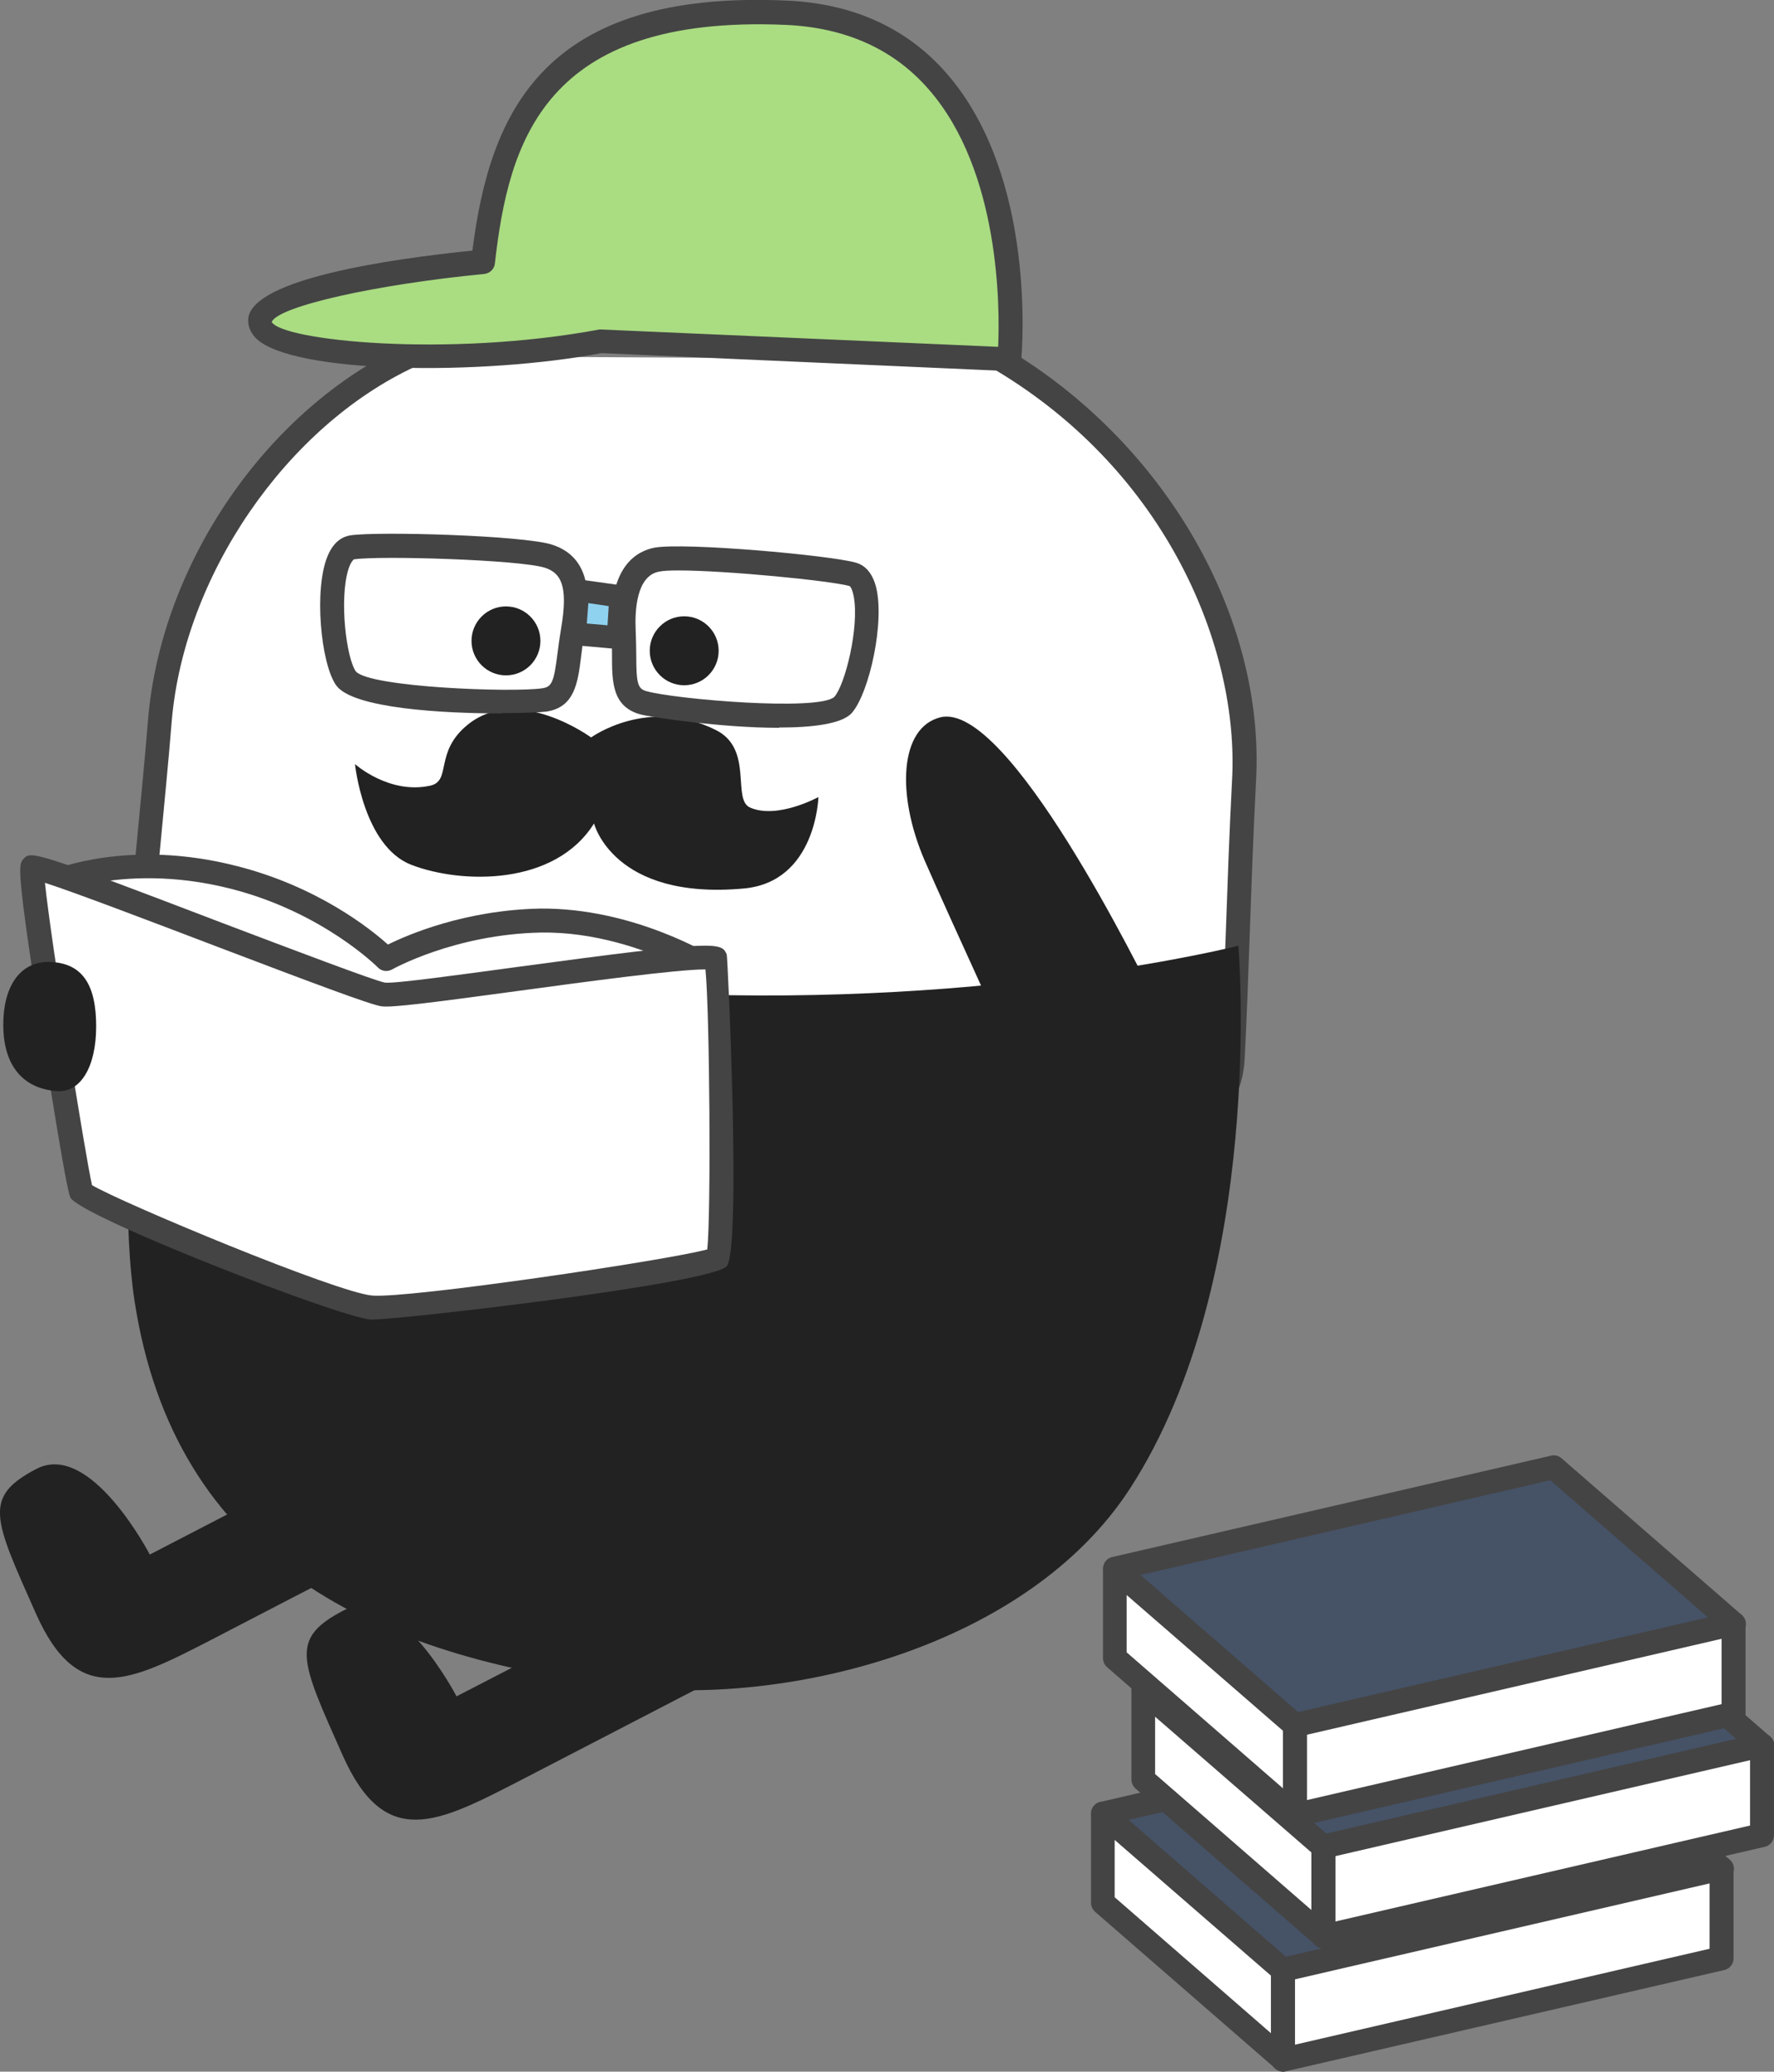 <?xml version="1.0" encoding="UTF-8"?><svg id="_レイヤー_2" xmlns="http://www.w3.org/2000/svg" viewBox="0 0 59.22 69.11"><rect x="0" y="0" width="59.22" height="69.11" fill="#808080" stroke="none"/><defs><style>.cls-1{fill:#444;}.cls-2{fill:#444;}.cls-3{fill:#465266;}.cls-4{fill:#8fd2f0;}.cls-5{fill:#465266;}.cls-6{fill:#fff;}.cls-7{fill:#aadc82;}.cls-8{fill:#222;}</style></defs><g id="TOP"><g id="_メンバー紹介"><g id="_レイヤー_2-2"><polygon class="cls-3" points="57.47 62.34 42.83 65.73 36.81 60.49 51.45 57.11 57.47 62.34"/><path class="cls-2" d="M42.83,66.13c-.1,0-.19-.03-.26-.1l-6.01-5.23c-.11-.1-.16-.25-.12-.4.04-.15.15-.26.3-.29l14.64-3.38c.12-.03.25,0,.35.09l6.02,5.23c.11.1.16.25.12.4-.04.15-.15.26-.3.29l-14.64,3.38s-.06.01-.09.01ZM37.67,60.71l5.27,4.58,13.68-3.16-5.27-4.58-13.67,3.16Z"/><polygon class="cls-6" points="42.83 68.71 42.83 65.73 36.81 60.49 36.82 63.48 42.83 68.71"/><path class="cls-2" d="M42.84,69.11c-.09,0-.19-.03-.26-.1l-6.02-5.23c-.09-.08-.14-.19-.14-.3v-2.98c0-.16.09-.3.23-.36.14-.06.31-.04.43.06l6.01,5.23c.09.08.14.19.14.3v2.98c0,.16-.08.3-.23.36-.05.02-.11.04-.17.04ZM37.22,63.3l5.21,4.53v-1.92s-5.22-4.53-5.22-4.53v1.92Z"/><polygon class="cls-6" points="57.47 65.33 57.47 62.33 42.83 65.71 42.83 68.71 57.47 65.33"/><path class="cls-2" d="M42.83,69.11c-.09,0-.18-.03-.25-.09-.1-.08-.15-.19-.15-.31v-3c0-.19.13-.35.31-.39l14.64-3.38c.12-.03.24,0,.34.08.1.08.15.19.15.31v3c0,.19-.13.35-.31.39l-14.64,3.38s-.06.01-.09.01ZM43.23,66.03v2.18l13.84-3.2v-2.18l-13.84,3.2ZM57.47,65.33h0,0Z"/><polygon class="cls-3" points="58.82 58.23 44.18 61.62 38.16 56.39 52.8 53 58.82 58.23"/><path class="cls-2" d="M44.18,62.02c-.1,0-.19-.03-.26-.1l-6.01-5.23c-.11-.1-.16-.25-.12-.4.04-.15.15-.26.3-.29l14.64-3.38c.12-.03.25,0,.35.09l6.02,5.23c.11.1.16.25.12.4-.04.15-.15.26-.3.29l-14.64,3.38s-.06.01-.09.01ZM39.02,56.6l5.27,4.58,13.68-3.16-5.27-4.58-13.67,3.16Z"/><polygon class="cls-6" points="44.19 64.6 44.18 61.62 38.16 56.39 38.17 59.37 44.19 64.6"/><path class="cls-2" d="M44.19,65c-.09,0-.19-.03-.26-.1l-6.02-5.23c-.09-.08-.14-.19-.14-.3v-2.98c0-.16.09-.3.23-.36.14-.06.31-.04.43.06l6.01,5.23c.09.08.14.19.14.3v2.98c0,.16-.08.3-.23.36-.05.02-.11.04-.17.04ZM38.57,59.19l5.21,4.53v-1.92s-5.22-4.53-5.22-4.53v1.92Z"/><polygon class="cls-6" points="58.82 61.22 58.82 58.22 44.18 61.61 44.18 64.6 58.82 61.22"/><path class="cls-2" d="M44.18,65c-.09,0-.18-.03-.25-.09-.1-.08-.15-.19-.15-.31v-3c0-.19.13-.35.31-.39l14.64-3.38c.12-.03.24,0,.34.08.1.08.15.19.15.31v3c0,.19-.13.35-.31.39l-14.64,3.38s-.06.01-.09.01ZM44.58,61.92v2.18l13.84-3.2v-2.18l-13.84,3.2ZM58.82,61.22h0,0Z"/><polygon class="cls-5" points="57.87 54.18 43.23 57.56 37.22 52.33 51.85 48.95 57.87 54.18"/><path class="cls-2" d="M43.23,57.96c-.1,0-.19-.03-.26-.1l-6.01-5.23c-.11-.1-.16-.25-.12-.4.04-.15.15-.26.3-.29l14.64-3.38c.12-.03.25,0,.35.09l6.02,5.23c.11.1.16.25.12.4-.04.15-.15.26-.3.29l-14.64,3.38s-.06.01-.09.01ZM38.07,52.54l5.27,4.58,13.68-3.16-5.27-4.58-13.67,3.16Z"/><polygon class="cls-6" points="43.24 60.55 43.23 57.56 37.22 52.33 37.22 55.32 43.24 60.55"/><path class="cls-2" d="M43.24,60.95c-.09,0-.19-.03-.26-.1l-6.02-5.23c-.09-.08-.14-.19-.14-.3v-2.98c0-.16.09-.3.23-.36.14-.06.31-.04.43.06l6.01,5.23c.09.08.14.19.14.3v2.98c0,.16-.08.3-.23.36-.05.02-.11.04-.17.04ZM37.62,55.13l5.21,4.53v-1.92s-5.22-4.53-5.22-4.53v1.92Z"/><polygon class="cls-6" points="57.87 57.16 57.87 54.17 43.23 57.55 43.23 60.55 57.87 57.16"/><path class="cls-2" d="M43.23,60.95c-.09,0-.18-.03-.25-.09-.1-.08-.15-.19-.15-.31v-3c0-.19.13-.35.31-.39l14.64-3.38c.12-.03.24,0,.34.08.1.08.15.19.15.31v3c0,.19-.13.35-.31.39l-14.64,3.38s-.06.01-.09.01ZM43.63,57.87v2.18l13.84-3.2v-2.18l-13.84,3.2ZM57.87,57.16h0,0Z"/><path class="cls-6" d="M13.7,11.88c-4.5,2.09-7.95,7.18-8.36,12.19-.15,1.84-.34,3.71-.52,5.57-.66,6.92,9.81,10.34,16.8,10.65,6.99.31,19.28.21,19.54-4.95.15-2.99.21-6.15.38-9.3.27-4.92-2.55-10.72-8.14-14.05"/><path class="cls-2" d="M25.88,40.78c-1.44,0-2.88-.04-4.28-.1-5.16-.23-12.18-2.16-15.4-5.85-1.36-1.57-1.96-3.33-1.78-5.23l.14-1.43c.13-1.38.27-2.77.38-4.14.43-5.23,3.97-10.37,8.59-12.52.2-.09.44,0,.53.19.09.2,0,.44-.2.53-4.31,2-7.73,6.99-8.13,11.86-.11,1.37-.25,2.76-.38,4.15l-.14,1.43c-.16,1.68.38,3.24,1.59,4.63,3.06,3.52,9.83,5.36,14.83,5.58,12.16.54,18.95-1.08,19.12-4.58.07-1.37.12-2.77.17-4.19.06-1.69.12-3.4.21-5.11.23-4.32-2.13-10.23-7.94-13.68-.19-.11-.25-.36-.14-.55.11-.19.36-.25.55-.14,5.28,3.14,8.63,8.93,8.33,14.41-.09,1.71-.15,3.41-.21,5.09-.05,1.43-.1,2.83-.17,4.2-.22,4.33-7.9,5.43-15.68,5.43Z"/><path class="cls-8" d="M41.34,31.55s-8.08,2.06-19.05,1.59c-10.12-.43-17.27-3.99-17.27-3.99,0,0-1.26,9.45-.53,14.24,1.33,8.69,7.95,11.93,16.51,12.89,5.43.61,13.31-1.37,16.72-6.62,4.56-7.03,3.62-18.11,3.62-18.11Z"/><path class="cls-8" d="M19.73,24.6s-2.43-1.78-4.11-.43c-1.14.92-.53,1.88-1.26,2.04-1.37.3-2.51-.72-2.51-.72,0,0,.28,2.74,1.88,3.36,1.69.65,4.8.7,6.1-1.38,0,0,.64,2.57,5,2.17,2.42-.22,2.49-3.05,2.49-3.05,0,0-1.37.75-2.28.35-.62-.27.13-1.96-1.15-2.59-2.26-1.12-4.14.24-4.14.24Z"/><path class="cls-8" d="M34.62,36.97s-3.09-6.73-3.76-8.28c-.94-2.19-.83-4.42.53-4.76,2.26-.56,6.7,8.51,7.24,9.57"/><path class="cls-8" d="M11.47,48.51l-6.47,3.35s-1.97-3.8-3.78-2.86c-1.81.94-1.43,1.66-.02,4.83s3.16,2.26,5.88.86c1.52-.79,3.64-1.89,5.55-2.87"/><path class="cls-8" d="M21.36,53.43l-6.12,3.16s-1.97-3.8-3.78-2.86c-1.81.94-1.43,1.66-.02,4.83,1.41,3.17,3.16,2.26,5.88.86,1.52-.79,4.78-2.47,6.68-3.46"/><circle class="cls-8" cx="16.89" cy="21.38" r="1.15"/><circle class="cls-8" cx="22.84" cy="21.71" r="1.15"/><path class="cls-7" d="M16.13,8.73s-7.25.7-7.44,1.93c-.19,1.24,6.51,1.63,11.41.72l13.6.6S34.75.8,26.25.42c-8.5-.38-9.67,4.35-10.13,8.31Z"/><path class="cls-1" d="M33.7,12.38s-.01,0-.02,0l-13.6-.6c-4.02.76-10.32.69-11.53-.49-.2-.2-.29-.44-.26-.69.2-1.29,4.63-1.95,7.48-2.24C16.35,3.78,18.11-.35,26.27.02c2.22.1,4.02.92,5.34,2.44,3.02,3.47,2.5,9.31,2.48,9.56-.02.21-.19.36-.4.36ZM20.02,10.99l13.3.58c.06-1.33.06-5.86-2.31-8.58-1.17-1.35-2.78-2.07-4.78-2.16-8.09-.35-9.25,3.92-9.71,7.96-.02.19-.17.33-.36.35-3.63.35-6.87,1.08-7.09,1.6.34.62,5.85,1.2,10.95.25ZM16.13,8.73h0,0Z"/><polygon class="cls-4" points="19.29 19.69 20.72 19.89 20.64 21.27 19.19 21.14 19.29 19.69"/><path class="cls-1" d="M20.64,21.65s-.02,0-.04,0l-1.45-.13c-.21-.02-.36-.2-.34-.4l.1-1.44c0-.1.06-.2.14-.27.08-.07.18-.1.29-.08l1.43.2c.2.03.34.2.33.4l-.08,1.38c0,.1-.05.2-.13.26-.07.06-.16.09-.25.09ZM19.59,20.8l.69.06.04-.64-.68-.1-.05.67Z"/><path class="cls-1" d="M16.73,23.8c-1.9,0-4.96-.16-5.51-.94-.51-.72-.75-3.21-.28-4.32.21-.5.52-.64.75-.68h0c.92-.14,5.78,0,6.74.31,1.33.43,1.28,1.79,1.08,2.93-.05.29-.08.55-.11.79-.11.88-.21,1.71-1.17,1.85-.15.02-.73.05-1.5.05ZM11.81,18.66s-.1.08-.18.33c-.31,1-.07,2.96.25,3.41.47.53,5.23.71,6.23.56.31-.05.38-.2.5-1.16.03-.25.07-.53.12-.83.25-1.46-.02-1.86-.54-2.03-.85-.27-5.56-.41-6.37-.28Z"/><path class="cls-1" d="M26.01,24.28c-1.94,0-4.33-.36-4.64-.45-.94-.26-.94-1.1-.94-1.98,0-.24,0-.51-.01-.8-.11-2.17.85-2.67,1.43-2.78,1.01-.18,5.84.25,6.72.5.22.06.51.24.66.76.33,1.16-.21,3.6-.8,4.26-.33.36-1.3.48-2.42.48ZM22.65,19.03c-.29,0-.51.01-.65.04-.75.14-.81,1.28-.78,1.95.01.3.02.58.02.83,0,.97.05,1.13.35,1.21.98.27,5.72.67,6.26.19.36-.4.84-2.32.65-3.35-.05-.26-.12-.34-.14-.35-.65-.18-4.12-.52-5.71-.52Z"/><path class="cls-6" d="M23.67,32.3s-2.59-1.63-5.62-1.57c-3.03.06-5.16,1.28-5.16,1.28,0,0-1.87-1.91-5.08-2.72-3.51-.89-5.92.13-5.92.13l10.71,3.99s10.44-.76,11.07-1.11Z"/><path class="cls-1" d="M12.6,33.8s-.09,0-.14-.02l-10.71-3.99c-.15-.06-.26-.2-.26-.37,0-.16.09-.31.24-.38.1-.04,2.58-1.07,6.17-.15,2.69.68,4.46,2.09,5.05,2.62.67-.33,2.57-1.15,5.08-1.2,3.12-.03,5.73,1.57,5.84,1.64.12.08.19.21.19.35,0,.14-.08.27-.21.34-.66.36-8.77.97-11.23,1.15,0,0-.02,0-.03,0ZM3.2,29.47l9.46,3.52c3.11-.23,7.73-.61,9.8-.88-1-.45-2.63-1.03-4.41-1-2.88.06-4.94,1.22-4.96,1.23-.16.09-.36.06-.48-.07-.02-.02-1.84-1.84-4.9-2.62-1.92-.49-3.51-.38-4.51-.2Z"/><path class="cls-6" d="M1.08,28.93c-.16.18,1.49,10.54,1.64,10.83s8.3,3.74,9.69,3.85,11.33-1.38,11.55-1.64.12-9.57-.06-9.97-10.32,1.28-11.11,1.16S1.24,28.75,1.08,28.93Z"/><path class="cls-1" d="M12.42,44.02s-.04,0-.05,0c-1.09-.09-9.7-3.44-10.02-4.07-.15-.29-.83-4.7-.97-5.58-.84-5.43-.76-5.52-.61-5.7.26-.3.28-.31,6.65,2.12,2.27.86,5.09,1.93,5.43,1.99.31.04,2.48-.26,4.4-.52,6.78-.92,6.83-.82,7.01-.42.03.07.49,9.83,0,10.4-.5.58-10.85,1.78-11.84,1.78ZM3.06,39.53c.96.58,8.2,3.6,9.37,3.69,1.22.1,9.83-1.17,11.18-1.54.13-1.2.08-7.93-.06-9.34,0,0-.02,0-.03,0-.92,0-4.04.42-6.17.71-2.95.4-4.27.57-4.62.52-.39-.06-2.38-.81-5.59-2.03-2.1-.8-4.62-1.76-5.64-2.09.2,1.94,1.35,9.12,1.57,10.08Z"/><path class="cls-8" d="M3.21,34.24c0,1.38-.54,2.22-1.31,2.16-1.12-.08-1.79-.84-1.79-2.21s.62-2.12,1.54-2.1c1.11.03,1.56.77,1.56,2.15Z"/></g></g></g></svg>